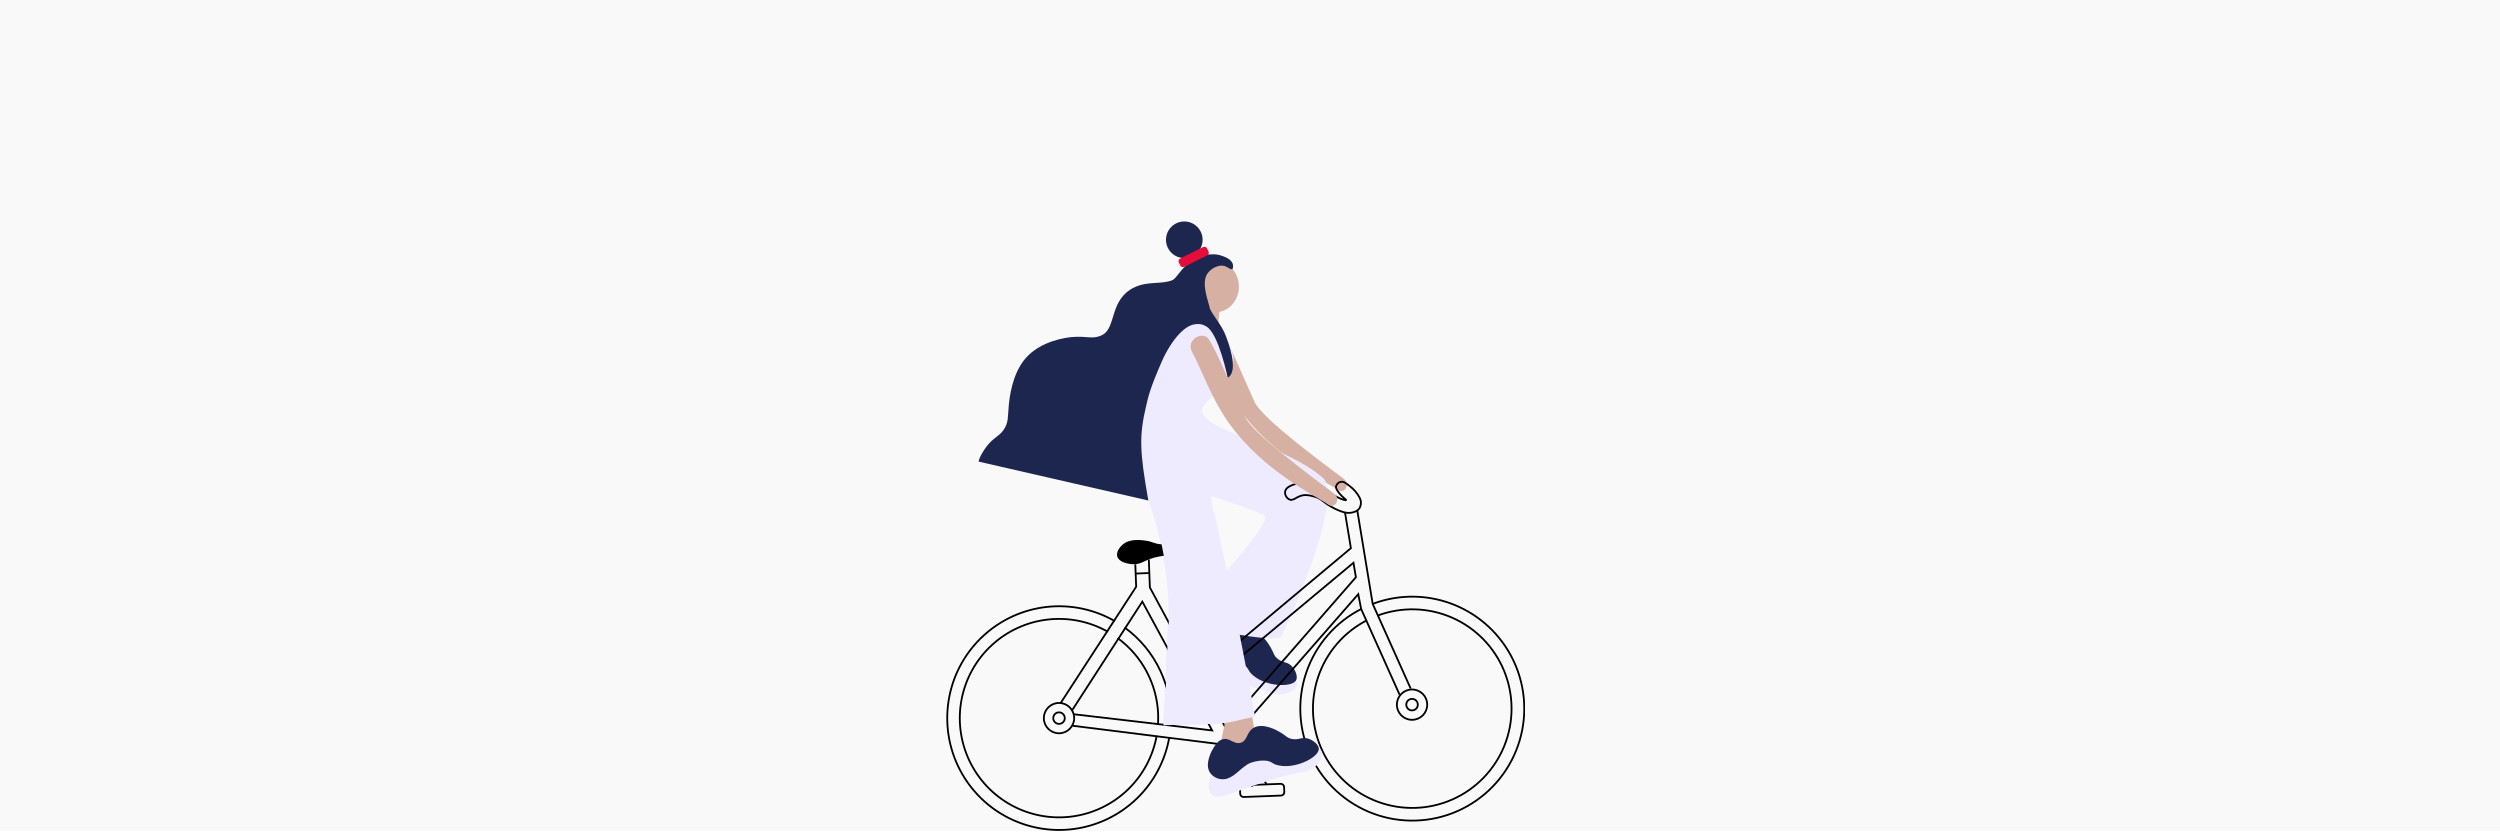 <?xml version="1.0" encoding="utf-8"?>
<svg xmlns="http://www.w3.org/2000/svg" fill="none" height="455" viewBox="0 0 1366 455" width="1366">
<rect fill="#C4C4C4" fill-opacity="0.1" height="454" width="1366"/>
<g clip-path="url(#clip0_4058_13214)">
<path d="M665.707 177.241C662.467 172.491 652.907 177.411 656.707 184.441C662.107 194.441 667.177 209.622 676.517 222.812C695.387 249.462 725.137 263.411 730.627 267.441C734.877 270.551 737.847 264.442 734.467 261.832C723.757 253.662 689.617 228.832 685.467 219.562C677.447 201.742 669.747 183.151 665.707 177.241Z" fill="#D6B1A3"/>
<path d="M669.698 327.48L664.508 341.5L673.258 356.02L683.048 344.34L682.828 328.44L669.698 327.48Z" fill="#D6B1A3"/>
<path d="M648.247 356.849C645.907 359.009 643.897 362.849 645.057 365.579C646.217 368.309 650.187 368.949 653.137 369.459C672.287 372.749 682.137 374.459 690.697 377.359C694.297 378.579 699.057 380.489 703.847 378.549C704.237 378.389 708.487 376.609 708.727 373.869C708.917 371.689 706.467 369.969 705.007 369.019C695.289 362.81 684.529 358.407 673.247 356.019C660.407 353.739 652.947 352.509 648.247 356.849Z" fill="#EEEAFF"/>
<path d="M657.607 343.52C656.817 343.98 649.007 348.521 649.917 354.661C650.211 356.336 650.998 357.885 652.178 359.11C653.357 360.336 654.875 361.182 656.537 361.54C660.997 362.32 663.927 360.61 669.827 360.12C672.317 359.91 676.047 361.23 677.747 362.12C682.397 364.48 681.667 366.01 683.647 368.05C690.577 375.22 705.337 375.8 708.007 371.99C709.487 369.89 707.777 365.7 705.367 363.57C702.957 361.44 700.857 362.231 698.057 359.931C695.827 358.111 696.057 356.71 694.167 353.55C693.167 351.85 688.827 344.64 683.037 344.37C678.237 344.14 676.497 348.91 672.527 348.05C668.557 347.19 668.777 342.33 664.527 341.53C661.897 341.01 659.517 342.4 657.607 343.52Z" fill="#1D264F"/>
<path d="M666.408 179.921C664.638 174.601 667.408 170.431 665.738 167.761C665.348 167.141 661.788 164.321 660.098 164.231C658.598 164.151 658.338 165.231 653.318 171.811C652.548 172.811 650.798 174.731 649.828 176.001" fill="#D6B1A3"/>
<path d="M661.548 271.01C673.688 274.88 680.738 277.01 690.658 281.64C696.928 284.55 656.228 326.73 647.548 338.51C645.368 341.51 697.898 352.26 700.128 347.68C711.298 324.74 733.188 270.02 722.818 261.08C701.128 242.4 659.668 236.25 656.758 224.86C655.408 219.57 674.318 210.54 673.938 195.63C673.838 191.63 667.388 176.38 663.328 174.74C657.418 172.35 650.608 172.26 645.658 178.21C641.018 183.79 635.458 191.78 632.658 199.67C628.078 212.48 627.548 215.35 624.838 228.18C623.618 233.96 621.448 239.18 621.118 246.1C620.788 253.02 623.918 263.63 625.818 269.1C626.378 270.72 626.818 271.91 627.048 272.44C633.528 287.97 639.508 320.24 638.408 336.82C636.848 360.37 636.338 392.53 635.228 396.43C635.228 396.43 643.298 396.08 658.858 395.76C674.928 395.43 675.638 393.11 685.358 391.83C685.358 391.83 678.578 351.34 662.918 279.36" fill="#EEEAFF"/>
<path d="M676.922 157.061C677.148 149.393 671.706 143.011 664.767 142.806C657.827 142.601 652.019 148.651 651.792 156.319C651.566 163.987 657.008 170.369 663.947 170.574C670.887 170.779 676.695 164.728 676.922 157.061Z" fill="#D6B1A3"/>
<path d="M702.373 267.942C703.703 264.782 710.443 263.682 713.073 263.792C716.281 263.813 719.439 264.587 722.293 266.052C725.543 267.792 726.193 269.432 730.683 271.652C733.203 272.902 735.333 273.542 735.483 273.252C735.633 272.962 733.713 271.932 731.663 269.362C729.853 267.112 729.943 266.162 729.993 265.872C730.123 265.249 730.427 264.676 730.869 264.219C731.312 263.763 731.875 263.441 732.493 263.292C734.023 262.922 735.333 263.922 737.493 265.592C739.767 267.307 741.635 269.502 742.963 272.022C743.384 272.868 743.603 273.801 743.603 274.747C743.603 275.692 743.384 276.625 742.963 277.472C741.793 279.472 739.433 279.922 738.523 280.102C737.043 280.402 734.523 280.532 729.223 277.882C722.683 274.612 722.573 272.462 717.703 271.212C715.703 270.682 713.173 270.032 710.463 271.012C708.063 271.872 707.863 272.672 705.923 273.082C703.693 273.532 701.393 270.312 702.373 267.942Z" stroke="black" stroke-miterlimit="10"/>
<path d="M642.182 297.309C638.282 297.429 636.332 297.489 634.902 297.419C630.552 297.219 630.312 296.039 626.052 295.419C623.302 295.039 617.152 294.169 613.222 297.739C611.782 299.039 609.752 301.739 610.482 304.129C611.402 307.129 616.202 308.179 619.092 308.279C624.262 308.449 625.162 305.639 633.332 304.089C636.652 303.459 640.422 303.149 640.422 303.149C646.192 302.689 648.572 302.849 649.802 301.629C651.032 300.409 650.962 299.379 649.572 298.349C648.182 297.319 646.102 297.159 642.182 297.309Z" fill="black"/>
<path d="M638.901 402.878C636.667 415.685 630.407 427.446 621.032 436.452C611.656 445.458 599.654 451.24 586.768 452.958C573.881 454.676 560.783 452.24 549.376 446.005C537.968 439.77 528.846 430.06 523.335 418.285C517.823 406.511 516.21 393.287 518.728 380.533C521.247 367.779 527.767 356.16 537.34 347.365C546.913 338.57 559.042 333.056 571.963 331.625C584.884 330.194 597.925 332.921 609.191 339.408" stroke="black" stroke-miterlimit="10"/>
<path d="M614.492 342.871C622.882 348.961 629.589 357.08 633.986 366.469C638.383 375.857 640.325 386.207 639.632 396.551" stroke="black" stroke-miterlimit="10"/>
<path d="M632.004 402.04C629.956 413.357 624.364 423.73 616.034 431.66C607.704 439.589 597.068 444.664 585.664 446.152C574.26 447.64 562.678 445.463 552.592 439.936C542.507 434.409 534.44 425.818 529.558 415.405C524.676 404.992 523.231 393.297 525.433 382.008C527.634 370.72 533.368 360.425 541.805 352.61C550.243 344.795 560.947 339.865 572.37 338.533C583.794 337.201 595.345 339.536 605.354 345.2" stroke="black" stroke-miterlimit="10"/>
<path d="M610.711 348.68C617.297 353.502 622.706 359.751 626.534 366.961C630.361 374.171 632.507 382.153 632.811 390.31C632.881 392.17 632.811 394.02 632.751 395.83" stroke="black" stroke-miterlimit="10"/>
<path d="M750.197 329.901C765.114 324.309 781.624 324.756 796.218 331.146C810.811 337.535 822.337 349.365 828.345 364.119C834.354 378.874 834.371 395.39 828.394 410.157C822.417 424.924 810.916 436.777 796.336 443.198C781.756 449.619 765.247 450.1 750.318 444.54C735.389 438.98 723.217 427.816 716.389 413.423C709.561 399.029 708.616 382.54 713.755 367.461C718.894 352.381 729.711 339.9 743.907 332.671" stroke="black" stroke-miterlimit="10"/>
<path d="M752.606 336.388C765.827 331.431 780.46 331.822 793.397 337.479C806.334 343.135 816.556 353.612 821.893 366.685C827.23 379.757 827.261 394.395 821.98 407.49C816.698 420.585 806.52 431.105 793.607 436.816C780.694 442.528 766.063 442.981 752.822 438.079C739.58 433.177 728.771 423.306 722.689 410.563C716.608 397.82 715.733 383.209 720.251 369.831C724.769 356.454 734.324 345.365 746.886 338.918" stroke="black" stroke-miterlimit="10"/>
<path d="M620.329 308.34L620.799 320.59L579.539 384.15" stroke="black" stroke-miterlimit="10"/>
<path d="M627.711 305.67L628.291 320.99L654.451 369.57L738.131 299.51L734.901 280" stroke="black" stroke-miterlimit="10"/>
<path d="M657.969 375.528L669.439 397.268L740.869 315.398L739.529 307.488L657.969 375.528Z" stroke="black" stroke-miterlimit="10"/>
<path d="M620.328 313.402L627.988 313.102" stroke="black" stroke-miterlimit="10"/>
<path d="M578.642 400.67C583.22 400.67 586.932 396.958 586.932 392.38C586.932 387.801 583.22 384.09 578.642 384.09C574.063 384.09 570.352 387.801 570.352 392.38C570.352 396.958 574.063 400.67 578.642 400.67Z" stroke="black" stroke-miterlimit="10"/>
<path d="M578.642 395.53C580.382 395.53 581.792 394.12 581.792 392.38C581.792 390.641 580.382 389.23 578.642 389.23C576.902 389.23 575.492 390.641 575.492 392.38C575.492 394.12 576.902 395.53 578.642 395.53Z" stroke="black" stroke-miterlimit="10"/>
<path d="M771.54 393.31C776.118 393.31 779.83 389.599 779.83 385.02C779.83 380.442 776.118 376.73 771.54 376.73C766.962 376.73 763.25 380.442 763.25 385.02C763.25 389.599 766.962 393.31 771.54 393.31Z" stroke="black" stroke-miterlimit="10"/>
<path d="M771.541 388.171C773.28 388.171 774.691 386.761 774.691 385.021C774.691 383.281 773.28 381.871 771.541 381.871C769.801 381.871 768.391 383.281 768.391 385.021C768.391 386.761 769.801 388.171 771.541 388.171Z" stroke="black" stroke-miterlimit="10"/>
<path d="M666.787 376.086L646.352 376.868C645.342 376.906 644.555 377.756 644.593 378.766L644.698 381.514C644.737 382.524 645.587 383.311 646.597 383.273L667.032 382.491C668.042 382.453 668.829 381.603 668.791 380.593L668.686 377.845C668.647 376.835 667.797 376.047 666.787 376.086Z" stroke="black" stroke-miterlimit="10"/>
<path d="M699.733 428.289L679.297 429.071C678.287 429.109 677.5 429.959 677.539 430.969L677.644 433.717C677.682 434.727 678.532 435.515 679.542 435.476L699.977 434.694C700.987 434.656 701.775 433.806 701.736 432.796L701.631 430.048C701.592 429.038 700.742 428.251 699.733 428.289Z" stroke="black" stroke-miterlimit="10"/>
<path d="M585.773 388.158L624.163 328.738L662.313 399.118L586.653 390.258" stroke="black" stroke-miterlimit="10"/>
<path d="M586.156 396.57L632.086 402.31L638.676 403.13L666.526 406.61L684.406 429.82" stroke="black" stroke-miterlimit="10"/>
<path d="M770.798 376.231L750.038 329.961L741.578 278.621" stroke="black" stroke-miterlimit="10"/>
<path d="M691.998 428.28L673.398 403.27L742.148 324.66L743.728 332.76L764.728 379.56" stroke="black" stroke-miterlimit="10"/>
<path d="M660.442 185.312C657.192 180.562 647.642 185.482 651.442 192.512C656.832 202.512 661.912 217.692 671.252 230.882C690.122 257.532 719.862 271.472 725.362 275.502C729.612 278.622 732.582 272.502 729.202 269.902C718.492 261.732 684.352 236.902 680.202 227.632C672.182 209.832 664.472 191.242 660.442 185.312Z" fill="#D6B1A3"/>
<path d="M670.572 389.211L667.422 403.821L678.132 416.951L686.172 404.001L683.702 388.301L670.572 389.211Z" fill="#D6B1A3"/>
<path d="M661.063 425.309C660.063 428.309 660.183 432.689 662.523 434.499C664.863 436.309 668.643 434.939 671.523 433.949C689.853 427.509 699.253 424.209 708.183 422.589C711.923 421.909 717.003 421.259 720.243 417.229C720.513 416.909 723.363 413.279 722.243 410.769C721.343 408.769 718.363 408.469 716.633 408.349C705.12 407.648 693.575 409.03 682.553 412.429C670.173 416.719 663.063 419.309 661.063 425.309Z" fill="#EEEAFF"/>
<path d="M662.758 409.149C662.288 409.939 657.688 417.739 661.458 422.629C662.529 423.949 663.971 424.92 665.597 425.417C667.223 425.914 668.961 425.914 670.587 425.419C674.857 423.929 676.588 421.009 681.508 417.719C683.578 416.319 687.507 415.659 689.377 415.579C694.597 415.379 694.697 417.079 697.377 417.899C706.927 420.789 720.107 414.119 720.587 409.499C720.847 406.939 717.318 404.109 714.188 403.419C711.058 402.729 709.588 404.419 706.028 403.799C703.198 403.289 702.718 401.949 699.518 400.109C697.808 399.109 690.517 394.929 685.337 397.499C681.027 399.639 681.818 404.649 677.948 405.829C674.078 407.009 671.888 402.659 667.758 404.029C665.278 404.879 663.898 407.249 662.758 409.149Z" fill="#1D264F"/>
<path d="M627.453 272.309C633.933 287.839 639.913 320.108 638.813 336.688C637.253 360.238 636.743 392.399 635.633 396.309C635.633 396.309 643.703 395.959 659.263 395.639C675.333 395.309 676.043 392.978 685.763 391.708C685.763 391.708 678.983 351.219 663.323 279.239" fill="#EEEAFF"/>
<path d="M647.102 141.012C652.624 141.012 657.102 136.535 657.102 131.012C657.102 125.489 652.624 121.012 647.102 121.012C641.579 121.012 637.102 125.489 637.102 131.012C637.102 136.535 641.579 141.012 647.102 141.012Z" fill="#1D264F"/>
<path d="M627.447 273.478L534.727 252.228C534.887 250.228 537.207 246.409 538.997 244.039C542.797 239.039 545.727 238.639 548.357 234.909C551.187 230.909 550.627 227.319 551.177 221.679C551.567 217.679 552.857 204.519 560.297 195.859C568.767 185.989 583.137 184.409 585.527 184.179C594.067 183.379 597.077 185.729 602.347 182.999C610.037 178.999 606.087 163.559 619.847 156.999C627.297 153.469 634.687 155.529 640.637 153.059C642.757 152.179 645.407 146.539 650.447 143.059C656.307 139.059 659.577 138.878 663.817 138.968C665.497 138.968 675.817 141.079 673.417 147.139C671.247 147.229 670.237 144.648 666.497 145.208C665.076 145.466 663.722 146.01 662.519 146.808C661.315 147.606 660.287 148.64 659.497 149.849C656.177 155.279 660.727 166.058 660.927 167.978C661.197 170.468 667.827 177.769 669.837 183.669C670.467 185.519 677.447 202.559 670.837 206.399C670.837 206.399 665.837 182.109 659.157 178.399C657.955 177.625 656.581 177.161 655.157 177.049C652.825 176.934 650.517 177.564 648.567 178.849C640.457 184.149 634.997 197.069 634.997 197.069C628.357 212.339 627.567 216.069 626.257 221.799C622.407 238.159 622.637 246.238 627.447 273.478Z" fill="#1D264F"/>
<path d="M657.346 135L644.829 141.292C644.035 141.692 643.714 142.66 644.114 143.454L644.931 145.08C645.331 145.875 646.298 146.195 647.093 145.796L659.61 139.503C660.405 139.103 660.725 138.135 660.325 137.341L659.508 135.715C659.109 134.921 658.141 134.6 657.346 135Z" fill="#E80C3B"/>
</g>
<defs>
<clipPath id="clip0_4058_13214">
<rect fill="white" height="333.02" transform="translate(517 121)" width="316.26"/>
</clipPath>
</defs>
</svg>
